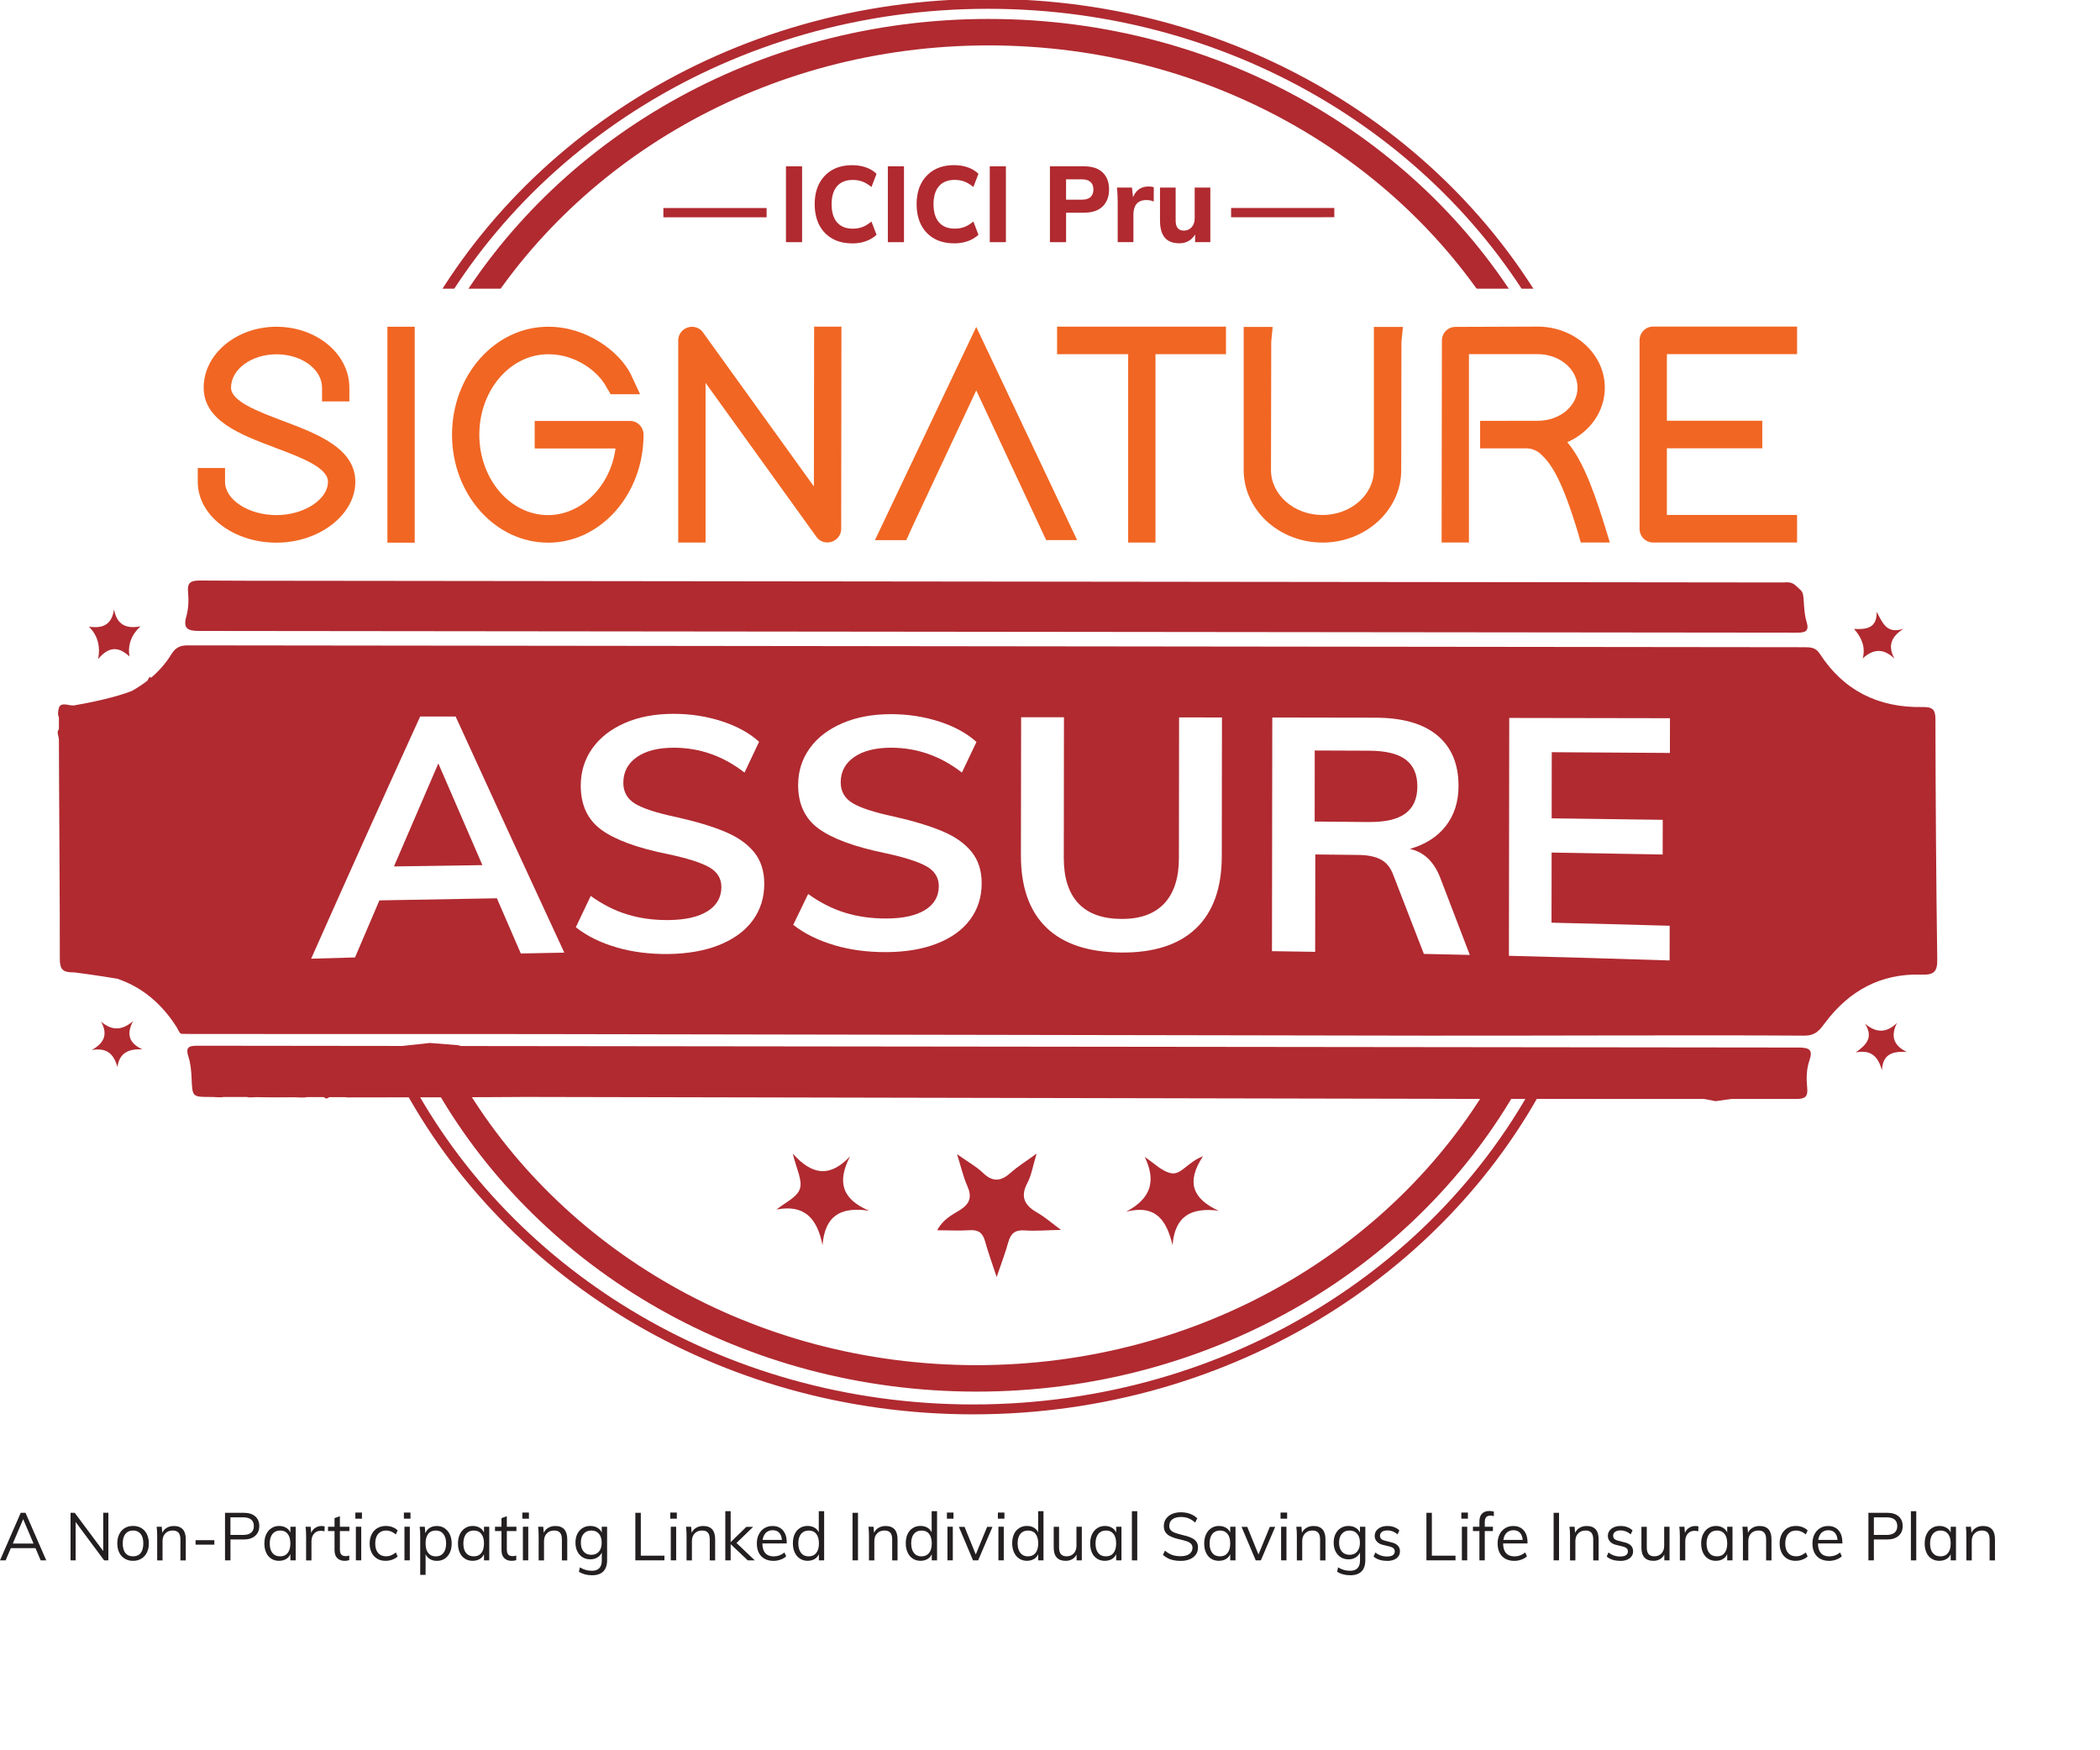 <svg width="60" height="50" viewBox="0 0 60 50" fill="none" xmlns="http://www.w3.org/2000/svg">
    <g clip-path="url(#clip0_5404_1996)">
    <path d="M0.161 44.574H0L0.592 43.216H0.729L1.321 44.574H1.162L0.634 43.331H0.691L0.161 44.574ZM0.252 44.225L0.306 44.095H1.014L1.069 44.225H0.252Z" fill="#231F20"></path>
    <path d="M2.016 44.574V43.216H2.135L2.995 44.37L2.949 44.381V43.215H3.096V44.574H2.975L2.118 43.421L2.161 43.408V44.574H2.015L2.016 44.574Z" fill="#231F20"></path>
    <path d="M3.802 44.588C3.711 44.588 3.632 44.568 3.564 44.526C3.497 44.486 3.444 44.429 3.407 44.353C3.37 44.279 3.351 44.191 3.351 44.089C3.351 43.987 3.37 43.901 3.407 43.826C3.444 43.751 3.497 43.693 3.564 43.652C3.632 43.612 3.711 43.591 3.802 43.591C3.892 43.591 3.972 43.611 4.039 43.652C4.106 43.693 4.159 43.751 4.196 43.826C4.233 43.901 4.252 43.989 4.252 44.089C4.252 44.19 4.234 44.279 4.196 44.353C4.159 44.428 4.106 44.485 4.039 44.526C3.972 44.567 3.892 44.588 3.802 44.588ZM3.802 44.46C3.895 44.46 3.968 44.429 4.018 44.366C4.069 44.303 4.095 44.211 4.095 44.09C4.095 43.97 4.069 43.881 4.017 43.817C3.965 43.753 3.894 43.722 3.802 43.722C3.709 43.722 3.637 43.753 3.585 43.817C3.533 43.881 3.507 43.971 3.507 44.09C3.507 44.209 3.532 44.303 3.584 44.366C3.635 44.429 3.708 44.46 3.802 44.46H3.802Z" fill="#231F20"></path>
    <path d="M4.491 44.574V43.883C4.491 43.839 4.49 43.794 4.488 43.749C4.486 43.704 4.481 43.66 4.476 43.615H4.622L4.638 43.814L4.619 43.829C4.646 43.752 4.69 43.693 4.751 43.653C4.813 43.613 4.884 43.593 4.965 43.593C5.194 43.593 5.308 43.72 5.308 43.973V44.576H5.155V43.98C5.155 43.891 5.137 43.826 5.102 43.785C5.066 43.743 5.011 43.722 4.935 43.722C4.847 43.722 4.776 43.75 4.723 43.805C4.67 43.86 4.644 43.933 4.644 44.026V44.576H4.491V44.574Z" fill="#231F20"></path>
    <path d="M5.588 44.126V43.998H6.124V44.126H5.588Z" fill="#231F20"></path>
    <path d="M6.429 44.574V43.216H6.967C7.106 43.216 7.214 43.25 7.292 43.317C7.369 43.384 7.408 43.477 7.408 43.596C7.408 43.714 7.368 43.806 7.291 43.874C7.212 43.943 7.105 43.978 6.967 43.978H6.585V44.575H6.429V44.574ZM6.584 43.848H6.952C7.052 43.848 7.127 43.826 7.178 43.781C7.228 43.738 7.253 43.675 7.253 43.596C7.253 43.516 7.228 43.453 7.178 43.41C7.127 43.368 7.052 43.346 6.952 43.346H6.584V43.848Z" fill="#231F20"></path>
    <path d="M7.975 44.588C7.891 44.588 7.816 44.568 7.753 44.528C7.69 44.488 7.64 44.431 7.606 44.356C7.571 44.282 7.554 44.194 7.554 44.093C7.554 43.992 7.571 43.905 7.606 43.83C7.642 43.755 7.691 43.697 7.755 43.655C7.818 43.613 7.892 43.592 7.975 43.592C8.059 43.592 8.136 43.614 8.196 43.656C8.257 43.7 8.298 43.761 8.319 43.841L8.297 43.857V43.614H8.448V44.574H8.297V44.326L8.319 44.337C8.297 44.417 8.257 44.48 8.196 44.523C8.136 44.565 8.062 44.587 7.975 44.587V44.588ZM8.005 44.46C8.099 44.46 8.17 44.428 8.22 44.364C8.271 44.3 8.296 44.208 8.296 44.09C8.296 43.972 8.27 43.881 8.219 43.817C8.168 43.753 8.096 43.722 8.004 43.722C7.912 43.722 7.838 43.755 7.785 43.82C7.733 43.886 7.707 43.977 7.707 44.094C7.707 44.212 7.733 44.302 7.785 44.365C7.837 44.429 7.91 44.46 8.004 44.46H8.005Z" fill="#231F20"></path>
    <path d="M8.746 44.574V43.884C8.746 43.839 8.745 43.794 8.742 43.749C8.741 43.704 8.737 43.66 8.73 43.615H8.876L8.897 43.852L8.876 43.846C8.894 43.762 8.932 43.699 8.991 43.657C9.049 43.614 9.115 43.593 9.189 43.593C9.205 43.593 9.221 43.594 9.235 43.596C9.25 43.598 9.263 43.601 9.276 43.605L9.272 43.746C9.243 43.736 9.21 43.731 9.172 43.731C9.106 43.731 9.053 43.745 9.014 43.775C8.974 43.804 8.945 43.841 8.927 43.886C8.908 43.931 8.899 43.979 8.899 44.028V44.576H8.746L8.746 44.574Z" fill="#231F20"></path>
    <path d="M9.372 43.737V43.615H9.983V43.737H9.372ZM9.979 44.437V44.568C9.957 44.575 9.937 44.58 9.916 44.583C9.895 44.586 9.872 44.588 9.847 44.588C9.759 44.588 9.688 44.562 9.636 44.511C9.584 44.46 9.558 44.384 9.558 44.282V43.368L9.711 43.313V44.262C9.711 44.313 9.718 44.352 9.732 44.38C9.747 44.408 9.767 44.428 9.792 44.438C9.816 44.449 9.845 44.454 9.877 44.454C9.896 44.454 9.913 44.453 9.928 44.45C9.943 44.448 9.96 44.443 9.979 44.437Z" fill="#231F20"></path>
    <path d="M10.153 43.209H10.341V43.384H10.153V43.209ZM10.168 44.574V43.614H10.321V44.574H10.168Z" fill="#231F20"></path>
    <path d="M11.018 44.588C10.924 44.588 10.844 44.568 10.776 44.527C10.708 44.486 10.655 44.429 10.618 44.355C10.581 44.282 10.562 44.194 10.562 44.093C10.562 43.992 10.581 43.907 10.619 43.831C10.656 43.755 10.71 43.697 10.78 43.655C10.85 43.613 10.931 43.592 11.026 43.592C11.09 43.592 11.152 43.603 11.213 43.625C11.273 43.648 11.322 43.678 11.361 43.718L11.31 43.833C11.263 43.795 11.217 43.768 11.172 43.749C11.128 43.731 11.081 43.722 11.033 43.722C10.937 43.722 10.861 43.754 10.805 43.819C10.749 43.883 10.721 43.976 10.721 44.093C10.721 44.212 10.749 44.301 10.805 44.364C10.86 44.428 10.936 44.459 11.034 44.459C11.08 44.459 11.127 44.451 11.172 44.432C11.217 44.413 11.263 44.386 11.31 44.349L11.361 44.464C11.321 44.502 11.27 44.532 11.209 44.554C11.148 44.577 11.084 44.587 11.019 44.587L11.018 44.588Z" fill="#231F20"></path>
    <path d="M11.54 43.209H11.728V43.384H11.54V43.209ZM11.556 44.574V43.614H11.709V44.574H11.556Z" fill="#231F20"></path>
    <path d="M12.006 44.986V43.884C12.006 43.839 12.005 43.794 12.003 43.749C12.001 43.704 11.996 43.66 11.991 43.615H12.137L12.153 43.814L12.138 43.842C12.16 43.762 12.201 43.7 12.261 43.657C12.322 43.615 12.395 43.593 12.48 43.593C12.566 43.593 12.638 43.614 12.701 43.656C12.764 43.698 12.815 43.756 12.851 43.831C12.887 43.906 12.905 43.994 12.905 44.094C12.905 44.195 12.887 44.283 12.851 44.357C12.815 44.431 12.765 44.489 12.703 44.529C12.639 44.57 12.565 44.589 12.481 44.589C12.397 44.589 12.323 44.567 12.262 44.524C12.201 44.481 12.16 44.419 12.139 44.339L12.16 44.321V44.988H12.007L12.006 44.986ZM12.452 44.461C12.545 44.461 12.617 44.429 12.668 44.365C12.719 44.301 12.746 44.211 12.746 44.094C12.746 43.978 12.72 43.886 12.668 43.821C12.616 43.755 12.545 43.722 12.452 43.722C12.36 43.722 12.285 43.754 12.235 43.817C12.185 43.881 12.16 43.972 12.16 44.09C12.16 44.209 12.185 44.3 12.235 44.364C12.286 44.428 12.358 44.461 12.452 44.461Z" fill="#231F20"></path>
    <path d="M13.507 44.588C13.422 44.588 13.348 44.568 13.284 44.528C13.221 44.488 13.171 44.431 13.137 44.356C13.103 44.282 13.085 44.194 13.085 44.093C13.085 43.992 13.103 43.905 13.138 43.83C13.173 43.755 13.223 43.697 13.286 43.655C13.35 43.613 13.423 43.592 13.507 43.592C13.59 43.592 13.668 43.614 13.728 43.656C13.789 43.7 13.83 43.761 13.85 43.841L13.828 43.857V43.614H13.979V44.574H13.828V44.326L13.85 44.337C13.829 44.417 13.788 44.48 13.728 44.523C13.667 44.565 13.593 44.587 13.507 44.587V44.588ZM13.537 44.46C13.631 44.46 13.702 44.428 13.753 44.364C13.803 44.3 13.828 44.208 13.828 44.09C13.828 43.972 13.802 43.881 13.751 43.817C13.7 43.753 13.628 43.722 13.536 43.722C13.444 43.722 13.37 43.755 13.317 43.82C13.265 43.886 13.239 43.977 13.239 44.094C13.239 44.212 13.265 44.302 13.317 44.365C13.37 44.429 13.442 44.46 13.536 44.46H13.537Z" fill="#231F20"></path>
    <path d="M14.143 43.737V43.615H14.755V43.737H14.143ZM14.75 44.437V44.568C14.728 44.575 14.707 44.58 14.687 44.583C14.666 44.586 14.642 44.588 14.618 44.588C14.529 44.588 14.459 44.562 14.407 44.511C14.355 44.46 14.328 44.384 14.328 44.282V43.368L14.481 43.313V44.262C14.481 44.313 14.489 44.352 14.503 44.38C14.517 44.408 14.537 44.428 14.562 44.438C14.588 44.449 14.616 44.454 14.647 44.454C14.666 44.454 14.683 44.453 14.698 44.45C14.714 44.448 14.731 44.443 14.75 44.437Z" fill="#231F20"></path>
    <path d="M14.924 43.209H15.112V43.384H14.924V43.209ZM14.94 44.574V43.614H15.093V44.574H14.94Z" fill="#231F20"></path>
    <path d="M15.39 44.574V43.883C15.39 43.839 15.389 43.794 15.387 43.749C15.385 43.704 15.381 43.66 15.375 43.615H15.521L15.538 43.814L15.518 43.829C15.545 43.752 15.589 43.693 15.651 43.653C15.712 43.613 15.784 43.593 15.865 43.593C16.093 43.593 16.207 43.72 16.207 43.973V44.576H16.054V43.98C16.054 43.891 16.036 43.826 16.001 43.785C15.966 43.743 15.91 43.722 15.834 43.722C15.746 43.722 15.676 43.75 15.623 43.805C15.57 43.86 15.543 43.933 15.543 44.026V44.576H15.39V44.574Z" fill="#231F20"></path>
    <path d="M16.915 45C16.772 45 16.647 44.967 16.541 44.901L16.567 44.775C16.627 44.809 16.683 44.834 16.736 44.849C16.789 44.864 16.849 44.872 16.915 44.872C17.006 44.872 17.076 44.847 17.123 44.798C17.17 44.749 17.194 44.676 17.194 44.58V44.321L17.215 44.295C17.2 44.346 17.177 44.391 17.144 44.428C17.112 44.465 17.073 44.494 17.025 44.514C16.979 44.535 16.926 44.545 16.866 44.545C16.782 44.545 16.708 44.525 16.644 44.485C16.581 44.445 16.531 44.39 16.495 44.318C16.459 44.247 16.442 44.164 16.442 44.069C16.442 43.973 16.459 43.89 16.495 43.819C16.531 43.748 16.581 43.692 16.644 43.652C16.708 43.611 16.782 43.592 16.866 43.592C16.951 43.592 17.029 43.614 17.091 43.657C17.152 43.701 17.194 43.762 17.215 43.841L17.193 43.82V43.614H17.346V44.566C17.346 44.71 17.31 44.818 17.237 44.891C17.164 44.964 17.057 45 16.916 45H16.915ZM16.896 44.416C16.988 44.416 17.06 44.385 17.113 44.324C17.165 44.262 17.191 44.178 17.191 44.069C17.191 43.961 17.165 43.876 17.113 43.815C17.06 43.753 16.988 43.722 16.896 43.722C16.804 43.722 16.729 43.753 16.676 43.815C16.622 43.876 16.596 43.961 16.596 44.069C16.596 44.178 16.622 44.264 16.676 44.325C16.729 44.386 16.803 44.416 16.896 44.416Z" fill="#231F20"></path>
    <path d="M18.153 44.574V43.216H18.309V44.441H18.984V44.574H18.153Z" fill="#231F20"></path>
    <path d="M19.15 43.209H19.338V43.384H19.15V43.209ZM19.165 44.574V43.614H19.319V44.574H19.165Z" fill="#231F20"></path>
    <path d="M19.616 44.574V43.883C19.616 43.839 19.615 43.794 19.613 43.749C19.61 43.705 19.607 43.66 19.601 43.615H19.747L19.763 43.814L19.744 43.829C19.77 43.752 19.815 43.693 19.876 43.653C19.938 43.613 20.009 43.593 20.09 43.593C20.319 43.593 20.433 43.72 20.433 43.973V44.576H20.279V43.98C20.279 43.891 20.262 43.826 20.227 43.785C20.191 43.743 20.136 43.722 20.06 43.722C19.972 43.722 19.901 43.75 19.848 43.805C19.795 43.86 19.769 43.933 19.769 44.026V44.576H19.616V44.574Z" fill="#231F20"></path>
    <path d="M20.723 44.575V43.17H20.876V44.575H20.723ZM21.365 44.575L20.846 44.084L21.325 43.617H21.519L20.99 44.129L20.995 44.032L21.565 44.575H21.365V44.575Z" fill="#231F20"></path>
    <path d="M22.46 44.46C22.419 44.5 22.366 44.531 22.3 44.554C22.235 44.577 22.169 44.589 22.101 44.589C22.002 44.589 21.917 44.568 21.846 44.53C21.774 44.49 21.72 44.434 21.681 44.359C21.643 44.285 21.624 44.196 21.624 44.093C21.624 43.991 21.643 43.907 21.681 43.832C21.718 43.757 21.771 43.698 21.838 43.656C21.906 43.614 21.983 43.593 22.073 43.593C22.162 43.593 22.23 43.612 22.291 43.65C22.351 43.687 22.397 43.741 22.43 43.811C22.463 43.88 22.478 43.965 22.478 44.063V44.091H21.759V43.99H22.392L22.343 44.06C22.345 43.949 22.323 43.862 22.278 43.803C22.232 43.743 22.165 43.713 22.076 43.713C21.988 43.713 21.912 43.746 21.86 43.811C21.808 43.877 21.782 43.967 21.782 44.084C21.782 44.208 21.809 44.303 21.864 44.366C21.919 44.429 22 44.461 22.105 44.461C22.161 44.461 22.214 44.452 22.266 44.434C22.317 44.415 22.366 44.387 22.412 44.349L22.464 44.461L22.46 44.46Z" fill="#231F20"></path>
    <path d="M23.548 44.574H23.397V44.316L23.419 44.337C23.398 44.417 23.357 44.48 23.297 44.523C23.236 44.565 23.162 44.587 23.075 44.587C22.989 44.587 22.918 44.566 22.855 44.525C22.791 44.484 22.742 44.425 22.707 44.35C22.671 44.274 22.654 44.186 22.654 44.086C22.654 43.985 22.671 43.898 22.706 43.824C22.74 43.75 22.79 43.693 22.853 43.652C22.917 43.612 22.991 43.591 23.075 43.591C23.16 43.591 23.236 43.613 23.297 43.656C23.357 43.7 23.398 43.761 23.419 43.841L23.394 43.859V43.169H23.547V44.573L23.548 44.574ZM23.106 44.46C23.198 44.46 23.269 44.428 23.321 44.364C23.372 44.3 23.398 44.208 23.398 44.09C23.398 43.972 23.372 43.883 23.322 43.819C23.272 43.754 23.2 43.723 23.107 43.723C23.014 43.723 22.941 43.754 22.888 43.818C22.836 43.882 22.809 43.971 22.809 44.087C22.809 44.203 22.836 44.297 22.888 44.363C22.94 44.428 23.013 44.461 23.107 44.461L23.106 44.46Z" fill="#231F20"></path>
    <path d="M24.358 44.574V43.216H24.514V44.574H24.358Z" fill="#231F20"></path>
    <path d="M24.828 44.574V43.883C24.828 43.839 24.827 43.794 24.824 43.749C24.823 43.704 24.819 43.66 24.812 43.615H24.958L24.975 43.814L24.956 43.829C24.982 43.752 25.026 43.693 25.088 43.653C25.15 43.613 25.221 43.593 25.302 43.593C25.53 43.593 25.644 43.72 25.644 43.973V44.576H25.491V43.98C25.491 43.891 25.474 43.826 25.438 43.785C25.403 43.743 25.348 43.722 25.271 43.722C25.183 43.722 25.113 43.75 25.06 43.805C25.007 43.86 24.981 43.933 24.981 44.026V44.576H24.828V44.574Z" fill="#231F20"></path>
    <path d="M26.773 44.574H26.622V44.316L26.644 44.337C26.623 44.417 26.582 44.48 26.522 44.523C26.461 44.565 26.387 44.587 26.3 44.587C26.214 44.587 26.143 44.566 26.08 44.525C26.016 44.484 25.967 44.425 25.932 44.35C25.896 44.274 25.879 44.186 25.879 44.086C25.879 43.985 25.896 43.898 25.931 43.824C25.965 43.75 26.015 43.693 26.078 43.652C26.142 43.612 26.216 43.591 26.3 43.591C26.385 43.591 26.462 43.613 26.522 43.656C26.583 43.7 26.623 43.761 26.644 43.841L26.619 43.859V43.169H26.773V44.573L26.773 44.574ZM26.33 44.46C26.422 44.46 26.494 44.428 26.545 44.364C26.596 44.3 26.622 44.208 26.622 44.09C26.622 43.972 26.596 43.883 26.547 43.819C26.496 43.754 26.424 43.723 26.331 43.723C26.238 43.723 26.165 43.754 26.112 43.818C26.06 43.882 26.034 43.971 26.034 44.087C26.034 44.203 26.06 44.297 26.112 44.363C26.164 44.428 26.237 44.461 26.331 44.461L26.33 44.46Z" fill="#231F20"></path>
    <path d="M27.055 43.209H27.242V43.384H27.055V43.209ZM27.07 44.574V43.614H27.223V44.574H27.07Z" fill="#231F20"></path>
    <path d="M27.801 44.575L27.396 43.617H27.558L27.902 44.462H27.856L28.204 43.617H28.357L27.947 44.575H27.801Z" fill="#231F20"></path>
    <path d="M28.511 43.209H28.698V43.384H28.511V43.209ZM28.526 44.574V43.614H28.679V44.574H28.526Z" fill="#231F20"></path>
    <path d="M29.815 44.574H29.663V44.316L29.686 44.337C29.664 44.417 29.623 44.48 29.563 44.523C29.502 44.565 29.428 44.587 29.342 44.587C29.255 44.587 29.185 44.566 29.121 44.525C29.057 44.484 29.008 44.425 28.973 44.35C28.938 44.274 28.92 44.186 28.92 44.086C28.92 43.985 28.938 43.898 28.972 43.824C29.007 43.75 29.056 43.693 29.12 43.652C29.183 43.612 29.258 43.591 29.342 43.591C29.426 43.591 29.503 43.613 29.563 43.656C29.624 43.7 29.665 43.761 29.686 43.841L29.661 43.859V43.169H29.814V44.573L29.815 44.574ZM29.371 44.46C29.464 44.46 29.535 44.428 29.586 44.364C29.637 44.3 29.663 44.208 29.663 44.09C29.663 43.972 29.637 43.883 29.588 43.819C29.537 43.754 29.465 43.723 29.372 43.723C29.279 43.723 29.206 43.754 29.153 43.818C29.101 43.882 29.075 43.971 29.075 44.087C29.075 44.203 29.101 44.297 29.153 44.363C29.206 44.428 29.279 44.461 29.372 44.461L29.371 44.46Z" fill="#231F20"></path>
    <path d="M30.449 44.588C30.335 44.588 30.25 44.557 30.192 44.493C30.134 44.429 30.106 44.335 30.106 44.211V43.616H30.259V44.207C30.259 44.293 30.277 44.357 30.312 44.398C30.348 44.438 30.401 44.459 30.473 44.459C30.558 44.459 30.626 44.432 30.678 44.377C30.729 44.322 30.756 44.249 30.756 44.157V43.615H30.909V44.575H30.76V44.367L30.782 44.356C30.757 44.432 30.714 44.49 30.655 44.529C30.595 44.569 30.526 44.588 30.449 44.588H30.449Z" fill="#231F20"></path>
    <path d="M31.569 44.588C31.485 44.588 31.41 44.568 31.347 44.528C31.284 44.488 31.234 44.431 31.2 44.356C31.165 44.282 31.148 44.194 31.148 44.093C31.148 43.992 31.165 43.905 31.201 43.83C31.236 43.755 31.285 43.697 31.349 43.655C31.412 43.613 31.486 43.592 31.569 43.592C31.652 43.592 31.73 43.614 31.79 43.656C31.851 43.7 31.892 43.761 31.913 43.841L31.891 43.857V43.614H32.042V44.574H31.891V44.326L31.913 44.337C31.891 44.417 31.851 44.48 31.79 44.523C31.73 44.565 31.656 44.587 31.569 44.587V44.588ZM31.599 44.46C31.693 44.46 31.764 44.428 31.814 44.364C31.865 44.3 31.89 44.208 31.89 44.09C31.89 43.972 31.864 43.881 31.813 43.817C31.762 43.753 31.69 43.722 31.598 43.722C31.506 43.722 31.432 43.755 31.379 43.82C31.327 43.886 31.301 43.977 31.301 44.094C31.301 44.212 31.327 44.302 31.379 44.365C31.431 44.429 31.504 44.46 31.598 44.46H31.599Z" fill="#231F20"></path>
    <path d="M32.34 44.575V43.17H32.493V44.575H32.34Z" fill="#231F20"></path>
    <path d="M33.73 44.589C33.66 44.589 33.595 44.584 33.535 44.571C33.474 44.559 33.418 44.541 33.367 44.514C33.315 44.488 33.268 44.456 33.227 44.418L33.285 44.297C33.353 44.355 33.421 44.395 33.49 44.419C33.559 44.444 33.639 44.456 33.731 44.456C33.839 44.456 33.922 44.435 33.982 44.392C34.041 44.349 34.071 44.289 34.071 44.212C34.071 44.165 34.055 44.127 34.026 44.098C33.997 44.07 33.957 44.046 33.906 44.029C33.854 44.012 33.797 43.996 33.732 43.981C33.668 43.967 33.606 43.951 33.549 43.932C33.491 43.914 33.439 43.89 33.395 43.863C33.35 43.835 33.315 43.799 33.29 43.756C33.265 43.713 33.252 43.659 33.252 43.594C33.252 43.516 33.272 43.448 33.313 43.389C33.354 43.33 33.41 43.284 33.484 43.251C33.557 43.217 33.643 43.201 33.743 43.201C33.804 43.201 33.864 43.208 33.921 43.221C33.978 43.234 34.031 43.254 34.079 43.279C34.127 43.305 34.17 43.336 34.208 43.373L34.148 43.494C34.086 43.439 34.022 43.399 33.957 43.373C33.891 43.348 33.82 43.335 33.743 43.335C33.638 43.335 33.556 43.358 33.497 43.402C33.437 43.447 33.408 43.509 33.408 43.589C33.408 43.638 33.42 43.679 33.448 43.709C33.474 43.74 33.511 43.764 33.559 43.783C33.607 43.801 33.662 43.818 33.724 43.834C33.789 43.849 33.853 43.865 33.913 43.883C33.974 43.901 34.027 43.923 34.075 43.949C34.122 43.974 34.16 44.008 34.187 44.05C34.215 44.091 34.228 44.143 34.228 44.207C34.228 44.285 34.208 44.352 34.168 44.409C34.127 44.466 34.07 44.511 33.995 44.542C33.921 44.574 33.833 44.59 33.73 44.59V44.589Z" fill="#231F20"></path>
    <path d="M34.827 44.588C34.743 44.588 34.669 44.568 34.605 44.528C34.542 44.488 34.492 44.431 34.458 44.356C34.423 44.282 34.406 44.194 34.406 44.093C34.406 43.992 34.423 43.905 34.459 43.83C34.494 43.755 34.544 43.697 34.607 43.655C34.67 43.613 34.744 43.592 34.827 43.592C34.911 43.592 34.989 43.614 35.049 43.656C35.109 43.7 35.15 43.761 35.171 43.841L35.149 43.857V43.614H35.3V44.574H35.149V44.326L35.171 44.337C35.15 44.417 35.109 44.48 35.049 44.523C34.988 44.565 34.914 44.587 34.827 44.587V44.588ZM34.858 44.46C34.952 44.46 35.023 44.428 35.073 44.364C35.124 44.3 35.149 44.208 35.149 44.09C35.149 43.972 35.123 43.881 35.072 43.817C35.02 43.753 34.949 43.722 34.857 43.722C34.765 43.722 34.691 43.755 34.638 43.82C34.586 43.886 34.56 43.977 34.56 44.094C34.56 44.212 34.586 44.302 34.638 44.365C34.69 44.429 34.763 44.46 34.857 44.46H34.858Z" fill="#231F20"></path>
    <path d="M35.878 44.575L35.473 43.617H35.635L35.979 44.462H35.934L36.281 43.617H36.434L36.024 44.575H35.878Z" fill="#231F20"></path>
    <path d="M36.587 43.209H36.775V43.384H36.587V43.209ZM36.603 44.574V43.614H36.756V44.574H36.603Z" fill="#231F20"></path>
    <path d="M37.053 44.574V43.883C37.053 43.839 37.052 43.794 37.05 43.749C37.048 43.704 37.044 43.66 37.038 43.615H37.184L37.201 43.814L37.181 43.829C37.208 43.752 37.252 43.693 37.314 43.653C37.375 43.613 37.447 43.593 37.528 43.593C37.756 43.593 37.87 43.72 37.87 43.973V44.576H37.717V43.98C37.717 43.891 37.699 43.826 37.664 43.785C37.629 43.743 37.573 43.722 37.497 43.722C37.409 43.722 37.339 43.75 37.286 43.805C37.233 43.86 37.206 43.933 37.206 44.026V44.576H37.053V44.574Z" fill="#231F20"></path>
    <path d="M38.578 45C38.435 45 38.31 44.967 38.204 44.901L38.23 44.775C38.29 44.809 38.346 44.834 38.399 44.849C38.452 44.864 38.512 44.872 38.578 44.872C38.669 44.872 38.739 44.847 38.786 44.798C38.833 44.749 38.857 44.676 38.857 44.58V44.321L38.878 44.295C38.863 44.346 38.84 44.391 38.807 44.428C38.775 44.465 38.735 44.494 38.688 44.514C38.642 44.535 38.589 44.545 38.529 44.545C38.445 44.545 38.371 44.525 38.307 44.485C38.244 44.445 38.194 44.39 38.158 44.318C38.122 44.247 38.105 44.164 38.105 44.069C38.105 43.973 38.122 43.89 38.158 43.819C38.194 43.748 38.244 43.692 38.307 43.652C38.371 43.611 38.445 43.592 38.529 43.592C38.614 43.592 38.692 43.614 38.754 43.657C38.815 43.701 38.856 43.762 38.878 43.841L38.856 43.82V43.614H39.009V44.566C39.009 44.71 38.973 44.818 38.9 44.891C38.827 44.964 38.72 45 38.579 45H38.578ZM38.56 44.416C38.652 44.416 38.724 44.385 38.776 44.324C38.828 44.262 38.855 44.178 38.855 44.069C38.855 43.961 38.828 43.876 38.776 43.815C38.724 43.753 38.651 43.722 38.56 43.722C38.468 43.722 38.393 43.753 38.34 43.815C38.286 43.876 38.259 43.961 38.259 44.069C38.259 44.178 38.286 44.264 38.34 44.325C38.393 44.386 38.467 44.416 38.56 44.416Z" fill="#231F20"></path>
    <path d="M39.625 44.588C39.465 44.588 39.338 44.547 39.245 44.465L39.296 44.35C39.346 44.389 39.398 44.419 39.452 44.436C39.506 44.455 39.565 44.464 39.631 44.464C39.703 44.464 39.758 44.452 39.794 44.427C39.831 44.401 39.85 44.366 39.85 44.319C39.85 44.281 39.838 44.25 39.813 44.229C39.788 44.206 39.746 44.188 39.688 44.175L39.527 44.136C39.447 44.119 39.386 44.087 39.342 44.041C39.299 43.995 39.277 43.941 39.277 43.877C39.277 43.821 39.293 43.772 39.323 43.729C39.353 43.687 39.396 43.653 39.45 43.629C39.504 43.605 39.568 43.593 39.643 43.593C39.709 43.593 39.773 43.603 39.832 43.625C39.891 43.647 39.941 43.678 39.982 43.719L39.931 43.831C39.885 43.793 39.839 43.765 39.791 43.746C39.744 43.728 39.694 43.719 39.643 43.719C39.575 43.719 39.522 43.732 39.485 43.759C39.448 43.786 39.429 43.822 39.429 43.868C39.429 43.908 39.44 43.939 39.464 43.962C39.487 43.985 39.525 44.002 39.576 44.015L39.737 44.056C39.827 44.075 39.893 44.107 39.935 44.15C39.978 44.194 39.999 44.25 39.999 44.318C39.999 44.4 39.965 44.466 39.899 44.516C39.832 44.566 39.741 44.591 39.626 44.591L39.625 44.588Z" fill="#231F20"></path>
    <path d="M40.755 44.574V43.216H40.91V44.441H41.586V44.574H40.755Z" fill="#231F20"></path>
    <path d="M41.753 43.209H41.94V43.384H41.753V43.209ZM41.768 44.574V43.614H41.921V44.574H41.768Z" fill="#231F20"></path>
    <path d="M42.084 43.737V43.615H42.655V43.737H42.084ZM42.681 43.311C42.646 43.301 42.613 43.296 42.583 43.296C42.552 43.296 42.525 43.302 42.5 43.312C42.475 43.323 42.456 43.342 42.443 43.37C42.429 43.399 42.422 43.438 42.422 43.487V44.574H42.269V43.468C42.269 43.366 42.294 43.289 42.344 43.239C42.395 43.189 42.464 43.164 42.552 43.164C42.574 43.164 42.595 43.165 42.617 43.168C42.638 43.17 42.659 43.175 42.681 43.181V43.312L42.681 43.311Z" fill="#231F20"></path>
    <path d="M43.626 44.46C43.584 44.5 43.531 44.531 43.465 44.554C43.401 44.577 43.334 44.589 43.266 44.589C43.167 44.589 43.082 44.568 43.011 44.53C42.94 44.49 42.885 44.434 42.847 44.359C42.808 44.285 42.789 44.196 42.789 44.093C42.789 43.991 42.808 43.907 42.846 43.832C42.883 43.757 42.936 43.698 43.004 43.656C43.071 43.614 43.149 43.593 43.238 43.593C43.327 43.593 43.395 43.612 43.456 43.65C43.517 43.687 43.562 43.741 43.595 43.811C43.628 43.88 43.643 43.965 43.643 44.063V44.091H42.924V43.99H43.557L43.508 44.06C43.51 43.949 43.489 43.862 43.442 43.803C43.397 43.743 43.329 43.713 43.241 43.713C43.153 43.713 43.077 43.746 43.025 43.811C42.972 43.877 42.946 43.967 42.946 44.084C42.946 44.208 42.973 44.303 43.029 44.366C43.084 44.429 43.164 44.461 43.27 44.461C43.325 44.461 43.379 44.452 43.43 44.434C43.481 44.415 43.53 44.387 43.577 44.349L43.628 44.461L43.626 44.46Z" fill="#231F20"></path>
    <path d="M44.389 44.574V43.216H44.544V44.574H44.389Z" fill="#231F20"></path>
    <path d="M44.858 44.574V43.883C44.858 43.839 44.857 43.794 44.855 43.749C44.853 43.704 44.848 43.66 44.843 43.615H44.988L45.005 43.814L44.986 43.829C45.013 43.752 45.056 43.693 45.118 43.653C45.18 43.613 45.251 43.593 45.332 43.593C45.561 43.593 45.675 43.72 45.675 43.973V44.576H45.521V43.98C45.521 43.891 45.504 43.826 45.468 43.785C45.433 43.743 45.378 43.722 45.302 43.722C45.214 43.722 45.143 43.75 45.09 43.805C45.037 43.86 45.011 43.933 45.011 44.026V44.576H44.858V44.574Z" fill="#231F20"></path>
    <path d="M46.287 44.588C46.127 44.588 46 44.547 45.906 44.465L45.957 44.35C46.008 44.389 46.06 44.419 46.114 44.436C46.167 44.455 46.227 44.464 46.292 44.464C46.365 44.464 46.419 44.452 46.456 44.427C46.493 44.401 46.512 44.366 46.512 44.319C46.512 44.281 46.499 44.25 46.474 44.229C46.45 44.206 46.408 44.188 46.349 44.175L46.188 44.136C46.109 44.119 46.047 44.087 46.004 44.041C45.961 43.995 45.939 43.941 45.939 43.877C45.939 43.821 45.954 43.772 45.985 43.729C46.015 43.687 46.057 43.653 46.111 43.629C46.166 43.605 46.23 43.593 46.304 43.593C46.371 43.593 46.434 43.603 46.494 43.625C46.553 43.647 46.603 43.678 46.644 43.719L46.592 43.831C46.547 43.793 46.501 43.765 46.453 43.746C46.406 43.728 46.356 43.719 46.304 43.719C46.236 43.719 46.184 43.732 46.147 43.759C46.11 43.786 46.09 43.822 46.09 43.868C46.09 43.908 46.102 43.939 46.126 43.962C46.149 43.985 46.187 44.002 46.238 44.015L46.399 44.056C46.489 44.075 46.555 44.107 46.597 44.15C46.639 44.194 46.66 44.25 46.66 44.318C46.66 44.4 46.627 44.466 46.56 44.516C46.494 44.566 46.402 44.591 46.288 44.591L46.287 44.588Z" fill="#231F20"></path>
    <path d="M47.241 44.588C47.127 44.588 47.042 44.557 46.984 44.493C46.926 44.429 46.898 44.335 46.898 44.211V43.616H47.051V44.207C47.051 44.293 47.069 44.357 47.104 44.398C47.14 44.438 47.193 44.459 47.265 44.459C47.35 44.459 47.418 44.432 47.47 44.377C47.521 44.322 47.548 44.249 47.548 44.157V43.615H47.701V44.575H47.552V44.367L47.574 44.356C47.549 44.432 47.506 44.49 47.447 44.529C47.386 44.569 47.318 44.588 47.241 44.588H47.241Z" fill="#231F20"></path>
    <path d="M47.996 44.574V43.884C47.996 43.839 47.995 43.794 47.992 43.749C47.99 43.705 47.987 43.66 47.98 43.615H48.126L48.147 43.852L48.126 43.846C48.144 43.762 48.182 43.699 48.241 43.657C48.299 43.614 48.365 43.593 48.439 43.593C48.455 43.593 48.471 43.594 48.485 43.596C48.5 43.598 48.513 43.601 48.526 43.605L48.522 43.746C48.493 43.736 48.46 43.731 48.422 43.731C48.356 43.731 48.303 43.745 48.264 43.775C48.224 43.804 48.195 43.841 48.177 43.886C48.158 43.931 48.15 43.979 48.15 44.028V44.576H47.996L47.996 44.574Z" fill="#231F20"></path>
    <path d="M49.027 44.588C48.943 44.588 48.868 44.568 48.805 44.528C48.742 44.488 48.692 44.431 48.658 44.356C48.623 44.282 48.605 44.194 48.605 44.093C48.605 43.992 48.623 43.905 48.658 43.83C48.694 43.755 48.743 43.697 48.807 43.655C48.87 43.613 48.944 43.592 49.027 43.592C49.11 43.592 49.188 43.614 49.248 43.656C49.309 43.7 49.35 43.761 49.371 43.841L49.349 43.857V43.614H49.5V44.574H49.349V44.326L49.371 44.337C49.349 44.417 49.308 44.48 49.248 44.523C49.187 44.565 49.114 44.587 49.027 44.587V44.588ZM49.057 44.46C49.151 44.46 49.223 44.428 49.273 44.364C49.324 44.3 49.349 44.208 49.349 44.09C49.349 43.972 49.323 43.881 49.272 43.817C49.22 43.753 49.149 43.722 49.057 43.722C48.965 43.722 48.891 43.755 48.838 43.82C48.786 43.886 48.759 43.977 48.759 44.094C48.759 44.212 48.786 44.302 48.838 44.365C48.89 44.429 48.963 44.46 49.057 44.46H49.057Z" fill="#231F20"></path>
    <path d="M49.798 44.574V43.883C49.798 43.839 49.797 43.794 49.794 43.749C49.793 43.704 49.789 43.66 49.782 43.615H49.928L49.945 43.814L49.926 43.829C49.952 43.752 49.996 43.693 50.058 43.653C50.12 43.613 50.191 43.593 50.272 43.593C50.501 43.593 50.614 43.72 50.614 43.973V44.576H50.461V43.98C50.461 43.891 50.444 43.826 50.408 43.785C50.373 43.743 50.318 43.722 50.242 43.722C50.154 43.722 50.083 43.75 50.03 43.805C49.977 43.86 49.951 43.933 49.951 44.026V44.576H49.798V44.574Z" fill="#231F20"></path>
    <path d="M51.303 44.588C51.21 44.588 51.13 44.568 51.061 44.527C50.993 44.486 50.94 44.429 50.904 44.355C50.867 44.282 50.847 44.194 50.847 44.093C50.847 43.992 50.867 43.907 50.904 43.831C50.942 43.755 50.996 43.697 51.065 43.655C51.135 43.613 51.217 43.592 51.312 43.592C51.376 43.592 51.438 43.603 51.498 43.625C51.558 43.648 51.608 43.678 51.647 43.718L51.595 43.833C51.549 43.795 51.503 43.768 51.458 43.749C51.413 43.731 51.367 43.722 51.319 43.722C51.222 43.722 51.146 43.754 51.091 43.819C51.035 43.883 51.007 43.976 51.007 44.093C51.007 44.212 51.035 44.301 51.09 44.364C51.146 44.428 51.222 44.459 51.319 44.459C51.366 44.459 51.413 44.451 51.457 44.432C51.503 44.413 51.549 44.386 51.595 44.349L51.647 44.464C51.606 44.502 51.555 44.532 51.494 44.554C51.433 44.577 51.37 44.587 51.304 44.587L51.303 44.588Z" fill="#231F20"></path>
    <path d="M52.621 44.46C52.58 44.5 52.527 44.531 52.461 44.554C52.396 44.577 52.33 44.589 52.261 44.589C52.163 44.589 52.078 44.568 52.006 44.53C51.935 44.49 51.881 44.434 51.842 44.359C51.804 44.285 51.784 44.196 51.784 44.093C51.784 43.991 51.804 43.907 51.841 43.832C51.879 43.757 51.932 43.698 51.999 43.656C52.067 43.614 52.144 43.593 52.233 43.593C52.322 43.593 52.39 43.612 52.451 43.65C52.512 43.687 52.558 43.741 52.591 43.811C52.624 43.88 52.639 43.965 52.639 44.063V44.091H51.92V43.99H52.552L52.503 44.06C52.506 43.949 52.484 43.862 52.438 43.803C52.393 43.743 52.325 43.713 52.237 43.713C52.149 43.713 52.073 43.746 52.021 43.811C51.969 43.877 51.942 43.967 51.942 44.084C51.942 44.208 51.97 44.303 52.025 44.366C52.08 44.429 52.16 44.461 52.266 44.461C52.321 44.461 52.375 44.452 52.426 44.434C52.478 44.415 52.527 44.387 52.573 44.349L52.624 44.461L52.621 44.46Z" fill="#231F20"></path>
    <path d="M53.383 44.574V43.216H53.921C54.06 43.216 54.168 43.25 54.246 43.317C54.324 43.384 54.362 43.477 54.362 43.596C54.362 43.714 54.323 43.806 54.245 43.874C54.166 43.943 54.059 43.978 53.921 43.978H53.539V44.575H53.383V44.574ZM53.539 43.848H53.907C54.007 43.848 54.082 43.826 54.133 43.781C54.183 43.738 54.208 43.675 54.208 43.596C54.208 43.516 54.183 43.453 54.133 43.41C54.082 43.368 54.007 43.346 53.907 43.346H53.539V43.848Z" fill="#231F20"></path>
    <path d="M54.597 44.575V43.17H54.75V44.575H54.597Z" fill="#231F20"></path>
    <path d="M55.412 44.588C55.328 44.588 55.254 44.568 55.19 44.528C55.127 44.488 55.077 44.431 55.043 44.356C55.008 44.282 54.991 44.194 54.991 44.093C54.991 43.992 55.008 43.905 55.044 43.83C55.079 43.755 55.129 43.697 55.192 43.655C55.255 43.613 55.329 43.592 55.412 43.592C55.496 43.592 55.573 43.614 55.634 43.656C55.694 43.7 55.735 43.761 55.756 43.841L55.734 43.857V43.614H55.885V44.574H55.734V44.326L55.756 44.337C55.734 44.417 55.694 44.48 55.634 44.523C55.573 44.565 55.499 44.587 55.412 44.587V44.588ZM55.443 44.46C55.537 44.46 55.608 44.428 55.658 44.364C55.709 44.3 55.734 44.208 55.734 44.09C55.734 43.972 55.708 43.881 55.657 43.817C55.605 43.753 55.534 43.722 55.442 43.722C55.35 43.722 55.276 43.755 55.223 43.82C55.171 43.886 55.145 43.977 55.145 44.094C55.145 44.212 55.171 44.302 55.223 44.365C55.275 44.429 55.348 44.46 55.442 44.46H55.443Z" fill="#231F20"></path>
    <path d="M56.182 44.574V43.883C56.182 43.839 56.182 43.794 56.179 43.749C56.178 43.704 56.173 43.66 56.167 43.615H56.313L56.33 43.814L56.311 43.829C56.337 43.752 56.381 43.693 56.443 43.653C56.505 43.613 56.576 43.593 56.657 43.593C56.885 43.593 56.999 43.72 56.999 43.973V44.576H56.846V43.98C56.846 43.891 56.828 43.826 56.793 43.785C56.758 43.743 56.703 43.722 56.627 43.722C56.538 43.722 56.468 43.75 56.415 43.805C56.362 43.86 56.336 43.933 56.336 44.026V44.576H56.182V44.574Z" fill="#231F20"></path>
    <path d="M11.779 10.101C14.567 4.217 20.882 0.111 28.225 0.11C35.428 0.109 41.641 4.059 44.509 9.762" stroke="#B02A30" stroke-width="0.283" stroke-miterlimit="10"></path>
    <path d="M13.188 9.275C16.087 4.299 21.742 0.92 28.244 0.919C34.773 0.919 40.449 4.324 43.339 9.334" stroke="#B02A30" stroke-width="0.756" stroke-miterlimit="10"></path>
    <path d="M47.719 8.247H9.276V10.421H47.719V8.247Z" fill="white"></path>
    <path d="M44.373 30.199C41.565 36.125 35.206 40.261 27.809 40.262C20.554 40.263 14.295 36.285 11.407 30.54" stroke="#B02A30" stroke-width="0.283" stroke-miterlimit="10"></path>
    <path d="M42.96 31.019C40.061 35.996 34.405 39.375 27.903 39.376C21.374 39.376 15.697 35.97 12.808 30.96" stroke="#B02A30" stroke-width="0.756" stroke-miterlimit="10"></path>
    <path d="M55.35 27.413C55.318 25.124 55.303 22.835 55.298 20.546C55.298 20.257 55.209 20.193 54.917 20.198C53.653 20.22 52.666 19.714 51.997 18.68C51.88 18.499 51.743 18.489 51.561 18.489L5.354 18.436C5.145 18.436 5.01 18.505 4.902 18.68C4.741 18.945 4.542 19.17 4.311 19.365C4.299 19.316 4.269 19.327 4.21 19.446C4.073 19.553 3.925 19.649 3.77 19.737C3.298 19.925 2.568 20.073 2.108 20.153C2.075 20.153 2.042 20.151 2.01 20.146C1.904 20.131 1.724 20.073 1.683 20.223C1.66 20.308 1.643 20.41 1.683 20.494V20.836C1.605 20.903 1.683 21.044 1.683 21.126C1.684 21.475 1.686 21.824 1.687 22.173V22.221C1.695 23.942 1.71 25.663 1.709 27.383C1.709 27.691 1.785 27.783 2.123 27.778C2.123 27.778 2.667 27.845 3.354 27.96C4.05 28.196 4.617 28.661 5.051 29.349C5.1 29.428 5.13 29.532 5.194 29.534C5.356 29.536 5.456 29.537 5.556 29.538C8.216 29.543 13.093 29.535 15.753 29.541C24.059 29.556 32.364 29.572 40.67 29.585C43.555 29.59 48.657 29.565 51.542 29.585C51.89 29.588 51.999 29.412 52.16 29.199C52.832 28.312 53.727 27.8 54.906 27.842C55.266 27.855 55.355 27.746 55.35 27.411V27.413Z" fill="#B02A30"></path>
    <path d="M41.636 31.392L51.307 31.394C51.575 31.395 51.659 31.334 51.634 31.076C51.608 30.816 51.611 30.546 51.697 30.296C51.806 29.984 51.697 29.925 51.374 29.925L5.65 29.873C5.382 29.871 5.298 29.923 5.384 30.189C5.45 30.39 5.466 30.611 5.475 30.824C5.498 31.337 5.491 31.339 6.047 31.337C6.162 31.337 6.283 31.359 6.388 31.337L7.058 31.338C7.139 31.362 7.24 31.341 7.328 31.342C7.69 31.351 8.052 31.345 8.415 31.346C8.536 31.346 8.666 31.366 8.771 31.341H9.253C9.298 31.385 9.346 31.398 9.403 31.343H9.872C9.93 31.356 9.998 31.349 10.061 31.349C10.974 31.351 14.104 31.345 15.017 31.336L41.636 31.391V31.392Z" fill="#B02A30"></path>
    <path d="M7.344 16.591L5.733 16.584C5.467 16.582 5.345 16.623 5.373 16.912C5.395 17.146 5.386 17.396 5.321 17.621C5.221 17.972 5.39 18.024 5.691 18.024L51.34 18.073C51.602 18.076 51.697 18.019 51.614 17.753C51.555 17.561 51.548 17.354 51.534 17.151C51.515 16.861 51.481 16.899 51.321 16.741C51.181 16.602 51.053 16.64 50.918 16.639L7.344 16.59V16.591Z" fill="#B02A30"></path>
    <path d="M54.2 29.221C53.897 29.514 53.609 29.512 53.284 29.243C53.538 29.641 53.318 29.85 53.023 30.064C53.465 29.979 53.665 30.189 53.769 30.577C53.792 30.113 54.069 30.026 54.478 30.051C54.093 29.86 54.015 29.594 54.2 29.221H54.2Z" fill="#B02A30"></path>
    <path d="M2.802 18.828C3.124 18.445 3.404 18.48 3.698 18.752C3.647 18.422 3.751 18.135 4.013 17.893C3.566 17.978 3.332 17.813 3.258 17.406C3.2 17.822 2.96 17.969 2.539 17.9C2.787 18.147 2.875 18.456 2.803 18.829L2.802 18.828Z" fill="#B02A30"></path>
    <path d="M53.221 18.807C53.511 18.547 53.801 18.5 54.127 18.816C53.929 18.445 54.033 18.189 54.385 17.963C53.888 18.121 53.791 17.782 53.618 17.479C53.632 17.942 53.329 17.986 52.972 17.967C53.215 18.237 53.298 18.517 53.221 18.806V18.807Z" fill="#B02A30"></path>
    <path d="M3.802 29.171C3.499 29.429 3.209 29.461 2.887 29.183C3.089 29.55 2.978 29.795 2.62 29.997C3.047 29.92 3.254 30.106 3.354 30.482C3.415 30.07 3.677 29.961 4.065 29.976C3.667 29.788 3.615 29.527 3.802 29.171Z" fill="#B02A30"></path>
    <path d="M27.423 34.569C27.201 34.707 26.944 34.829 26.777 35.144C27.122 35.145 27.414 35.163 27.703 35.143C27.955 35.125 28.079 35.221 28.145 35.461C28.229 35.768 28.34 36.067 28.476 36.48C28.614 36.074 28.726 35.786 28.807 35.49C28.877 35.234 29.004 35.129 29.277 35.149C29.583 35.171 29.892 35.143 30.315 35.134C30.023 34.919 29.846 34.761 29.645 34.647C29.284 34.443 29.137 34.202 29.355 33.791C29.47 33.574 29.508 33.316 29.618 32.954C29.302 33.184 29.076 33.323 28.882 33.497C28.61 33.742 28.374 33.783 28.088 33.508C27.894 33.321 27.649 33.188 27.344 32.971C27.462 33.346 27.523 33.623 27.636 33.876C27.776 34.189 27.717 34.385 27.424 34.569H27.423Z" fill="#B02A30"></path>
    <path d="M33.501 35.569C33.572 34.719 34.048 34.493 34.813 34.585C34.077 34.245 33.883 33.773 34.37 33.032C33.939 33.192 33.751 33.562 33.475 33.517C33.201 33.472 32.962 33.215 32.707 33.051C33.027 33.714 32.91 34.225 32.177 34.614C33.03 34.401 33.33 34.863 33.501 35.569Z" fill="#B02A30"></path>
    <path d="M22.186 34.553C22.977 34.399 23.348 34.798 23.5 35.569C23.572 34.719 24.024 34.469 24.83 34.586C24.052 34.255 23.913 33.76 24.287 33.034C23.711 33.643 23.201 33.573 22.651 32.954C22.75 33.38 22.936 33.717 22.853 33.963C22.772 34.207 22.42 34.36 22.186 34.553Z" fill="#B02A30"></path>
    <path d="M11.849 9.334H11.069V15.502H11.849V9.334Z" fill="#F16623"></path>
    <path d="M7.9 15.502C6.659 15.502 5.65 14.723 5.65 13.764V13.37H6.43V13.764C6.43 14.28 7.104 14.715 7.9 14.715C8.683 14.715 9.37 14.27 9.37 13.764C9.37 13.357 8.608 13.07 7.871 12.793C6.865 12.414 5.824 12.023 5.819 11.076C5.819 10.115 6.753 9.334 7.9 9.334C9.048 9.334 9.981 10.114 9.982 11.073V11.467H9.201V11.073C9.201 10.549 8.618 10.121 7.901 10.121C7.184 10.121 6.601 10.549 6.601 11.073C6.601 11.463 7.357 11.749 8.088 12.025C9.058 12.391 10.157 12.806 10.152 13.765C10.152 14.706 9.121 15.502 7.901 15.502H7.9Z" fill="#F16623"></path>
    <path d="M19.378 15.501V9.726C19.378 9.511 19.555 9.336 19.773 9.336C19.899 9.336 20.013 9.394 20.085 9.496L23.254 13.895L23.261 9.332H24.041L24.034 15.107C24.034 15.322 23.857 15.496 23.638 15.496C23.512 15.496 23.399 15.438 23.326 15.336L20.159 10.938V15.5H19.378V15.501Z" fill="#F16623"></path>
    <path d="M15.659 15.502C14.146 15.502 12.915 14.119 12.915 12.418C12.915 10.717 14.145 9.334 15.658 9.334H15.676C16.752 9.334 17.687 10.03 18.02 10.685L18.288 11.262H17.448L17.333 11.07C17.095 10.604 16.438 10.12 15.677 10.12H15.661C14.576 10.12 13.694 11.151 13.695 12.418C13.695 13.685 14.576 14.715 15.659 14.715C16.616 14.715 17.448 13.877 17.586 12.812H15.277V12.025H17.997C18.216 12.025 18.387 12.198 18.387 12.418C18.387 14.119 17.164 15.503 15.66 15.503L15.659 15.502Z" fill="#F16623"></path>
    <path d="M47.235 15.498C47.016 15.498 46.845 15.325 46.845 15.104V9.723C46.845 9.502 47.016 9.329 47.234 9.329H51.345V10.116H47.625V12.02H50.351V12.806H47.625V14.71H51.345V15.497H47.234L47.235 15.498Z" fill="#F16623"></path>
    <path d="M45.165 15.498L45.09 15.231C44.636 13.734 44.338 13.251 44.004 12.957C43.894 12.861 43.752 12.808 43.603 12.808H42.289V12.023L43.942 12.02C44.565 12.02 45.072 11.597 45.072 11.076C45.072 10.547 44.561 10.117 43.934 10.117H41.97V15.498H41.189L41.197 9.731C41.197 9.511 41.368 9.338 41.587 9.338L43.931 9.33C44.99 9.33 45.852 10.113 45.852 11.076C45.852 11.749 45.431 12.346 44.779 12.632C45.107 13.019 45.421 13.633 45.839 14.987L45.995 15.497H45.165V15.498Z" fill="#F16623"></path>
    <path d="M37.785 15.499C36.544 15.499 35.534 14.569 35.534 13.426V9.339H36.362L36.321 9.763L36.314 13.427C36.314 14.136 36.974 14.712 37.784 14.712C38.595 14.712 39.254 14.136 39.254 13.426V9.339H40.084L40.041 9.764L40.035 13.427C40.035 14.569 39.026 15.5 37.784 15.5L37.785 15.499Z" fill="#F16623"></path>
    <path d="M32.233 15.5V10.119H30.202V9.332L35.028 9.331V10.118L33.014 10.119L33.014 15.5H32.233Z" fill="#F16623"></path>
    <path fill-rule="evenodd" clip-rule="evenodd" d="M25.895 15.43H24.998L27.893 9.339L30.775 15.429H29.89L27.893 11.153L26.076 15.028L25.895 15.43Z" fill="#F16623"></path>
    <path fill-rule="evenodd" clip-rule="evenodd" d="M26.735 15.43L27.893 14.61L29.052 15.43L27.893 13.036L26.735 15.43Z" fill="url(#paint0_linear_5404_1996)"></path>
    <path d="M6.853 18.468L4.398 20.848L4.823 22.467L5.437 25.703L8.789 25.036L8.647 21.514L7.655 19.04L6.853 18.468Z" fill="#B02A30"></path>
    <path d="M18.11 22.826L23.125 28.732L26.809 27.976L34.148 27.002L33.093 19.276L25.177 19.137L19.496 21.071L18.11 22.826Z" fill="#B02A30"></path>
    <path d="M6.07 22.827L11.085 28.733L14.769 27.977L22.108 27.003L21.053 19.277L13.137 19.138L7.456 21.073L6.07 22.827Z" fill="#B02A30"></path>
    <path d="M30.507 21.179L28.052 23.558L28.478 25.176L29.092 28.413L32.444 27.746L32.302 24.224L31.311 21.749L30.507 21.179Z" fill="#B02A30"></path>
    <path d="M38.216 20.463L33.861 22.843L34.615 24.462L35.704 27.698L41.651 27.03L41.4 23.509L39.64 21.035L38.216 20.463Z" fill="#B02A30"></path>
    <path d="M46.75 22.223L44.295 24.603L44.72 26.222L45.334 29.457L48.686 28.791L48.544 25.269L47.553 22.794L46.75 22.223Z" fill="#B02A30"></path>
    <path d="M49.017 31.457L46.562 30.98L46.987 30.655L47.601 30.006L50.953 30.14L50.811 30.846L49.819 31.342L49.017 31.457Z" fill="#B02A30"></path>
    <path d="M46.667 19.213L46.583 23.556L48.399 24.621L51.822 26.963L54.229 23.343L50.976 20.32L47.892 19L46.667 19.213Z" fill="#B02A30"></path>
    <path d="M12.284 29.794L9.829 30.061L10.254 30.242L10.868 30.604L14.22 30.529L14.078 30.135L13.086 29.858L12.284 29.794Z" fill="#B02A30"></path>
    <path d="M14.197 25.661C13.078 25.679 11.959 25.699 10.84 25.721C10.607 26.263 10.376 26.806 10.143 27.351C9.726 27.362 9.307 27.374 8.89 27.387C9.928 25.049 10.966 22.745 12.005 20.468C12.343 20.468 12.68 20.468 13.018 20.469C14.054 22.74 15.089 24.985 16.123 27.214C15.709 27.221 15.294 27.229 14.88 27.238C14.652 26.714 14.424 26.188 14.197 25.662L14.197 25.661ZM13.783 24.714C13.363 23.75 12.944 22.782 12.524 21.809C12.101 22.785 11.679 23.765 11.256 24.751C12.098 24.737 12.941 24.725 13.783 24.714Z" fill="white"></path>
    <path d="M17.623 27.065C17.164 26.934 16.773 26.742 16.452 26.488C16.594 26.189 16.736 25.891 16.878 25.594C17.212 25.835 17.56 26.012 17.924 26.123C18.287 26.235 18.683 26.288 19.115 26.283C19.591 26.277 19.959 26.192 20.219 26.028C20.48 25.863 20.61 25.633 20.611 25.34C20.611 25.09 20.491 24.899 20.25 24.767C20.009 24.634 19.612 24.51 19.059 24.395C18.198 24.22 17.571 23.989 17.18 23.703C16.788 23.416 16.592 22.995 16.593 22.44C16.593 22.042 16.704 21.689 16.922 21.381C17.141 21.072 17.452 20.829 17.855 20.653C18.257 20.478 18.721 20.391 19.248 20.392C19.731 20.392 20.189 20.463 20.623 20.604C21.057 20.745 21.412 20.94 21.688 21.19C21.55 21.483 21.411 21.776 21.272 22.07C20.662 21.596 19.988 21.359 19.248 21.36C18.804 21.36 18.453 21.449 18.196 21.628C17.939 21.808 17.81 22.052 17.809 22.36C17.809 22.624 17.922 22.824 18.15 22.962C18.378 23.099 18.769 23.225 19.321 23.341C19.894 23.47 20.359 23.61 20.719 23.762C21.079 23.913 21.356 24.108 21.548 24.347C21.74 24.586 21.837 24.887 21.836 25.248C21.836 25.647 21.725 25.995 21.506 26.294C21.288 26.592 20.972 26.823 20.56 26.991C20.148 27.158 19.662 27.245 19.103 27.253C18.575 27.26 18.081 27.198 17.622 27.067L17.623 27.065Z" fill="white"></path>
    <path d="M23.835 26.999C23.376 26.865 22.985 26.672 22.664 26.419C22.806 26.125 22.948 25.832 23.09 25.539C23.424 25.78 23.773 25.957 24.136 26.071C24.499 26.184 24.895 26.24 25.327 26.239C25.803 26.237 26.171 26.156 26.431 25.995C26.692 25.833 26.822 25.607 26.823 25.315C26.823 25.067 26.703 24.877 26.462 24.743C26.221 24.61 25.824 24.485 25.271 24.367C24.41 24.189 23.783 23.958 23.391 23.673C22.999 23.387 22.803 22.971 22.804 22.424C22.804 22.032 22.915 21.683 23.134 21.378C23.352 21.074 23.663 20.834 24.066 20.661C24.468 20.487 24.932 20.401 25.46 20.401C25.942 20.401 26.4 20.473 26.834 20.612C27.268 20.752 27.623 20.947 27.899 21.195C27.761 21.486 27.622 21.777 27.483 22.069C26.874 21.597 26.199 21.36 25.459 21.36C25.015 21.36 24.665 21.448 24.407 21.625C24.15 21.802 24.021 22.043 24.02 22.348C24.02 22.609 24.134 22.807 24.362 22.944C24.589 23.081 24.98 23.207 25.533 23.325C26.105 23.454 26.571 23.596 26.93 23.748C27.29 23.9 27.567 24.095 27.759 24.334C27.952 24.573 28.048 24.872 28.048 25.232C28.048 25.629 27.937 25.974 27.718 26.269C27.5 26.564 27.184 26.792 26.772 26.954C26.36 27.115 25.874 27.197 25.315 27.199C24.787 27.201 24.293 27.136 23.834 27.001L23.835 26.999Z" fill="white"></path>
    <path d="M29.895 26.496C29.41 26.026 29.168 25.339 29.169 24.433C29.171 23.119 29.172 21.803 29.175 20.489C29.583 20.489 29.991 20.49 30.399 20.49C30.398 21.828 30.396 23.165 30.394 24.502C30.393 25.073 30.531 25.506 30.807 25.802C31.082 26.098 31.494 26.248 32.041 26.251C32.575 26.254 32.982 26.109 33.262 25.812C33.541 25.516 33.682 25.084 33.683 24.518C33.685 23.177 33.687 21.836 33.688 20.494C34.096 20.494 34.505 20.495 34.913 20.496C34.911 21.818 34.91 23.14 34.908 24.461C34.907 25.365 34.661 26.052 34.172 26.52C33.682 26.989 32.971 27.217 32.039 27.211C31.094 27.203 30.379 26.966 29.894 26.496H29.895Z" fill="white"></path>
    <path d="M41.994 27.279C41.557 27.268 41.12 27.259 40.682 27.25C40.391 26.495 40.099 25.743 39.807 24.992C39.73 24.783 39.611 24.637 39.45 24.553C39.289 24.469 39.081 24.426 38.824 24.423C38.408 24.418 37.994 24.414 37.58 24.409C37.579 25.337 37.577 26.264 37.576 27.191C37.165 27.184 36.753 27.178 36.342 27.172C36.345 24.947 36.348 22.722 36.351 20.497C37.331 20.499 38.312 20.5 39.292 20.502C40.071 20.503 40.662 20.671 41.066 21.008C41.471 21.344 41.673 21.827 41.672 22.454C41.672 22.904 41.55 23.284 41.309 23.595C41.068 23.905 40.725 24.124 40.281 24.251C40.685 24.338 40.978 24.619 41.158 25.097C41.437 25.822 41.715 26.549 41.994 27.279ZM39.115 23.482C39.584 23.486 39.932 23.405 40.157 23.237C40.383 23.069 40.496 22.811 40.496 22.464C40.496 22.123 40.385 21.868 40.164 21.7C39.943 21.532 39.593 21.447 39.118 21.445C38.6 21.442 38.082 21.441 37.564 21.439C37.564 22.116 37.563 22.792 37.562 23.469C38.08 23.474 38.597 23.478 39.115 23.483V23.482Z" fill="white"></path>
    <path d="M43.122 20.509C44.652 20.512 46.183 20.515 47.713 20.517C47.713 20.848 47.712 21.178 47.712 21.509C46.586 21.501 45.461 21.495 44.336 21.488C44.336 22.118 44.334 22.748 44.333 23.377C45.391 23.39 46.449 23.405 47.507 23.42C47.507 23.75 47.506 24.081 47.505 24.411C46.447 24.39 45.39 24.372 44.332 24.355C44.331 25.023 44.33 25.691 44.329 26.358C45.455 26.385 46.58 26.414 47.705 26.446C47.705 26.776 47.704 27.107 47.703 27.437C46.173 27.387 44.643 27.343 43.112 27.304C43.116 25.038 43.118 22.772 43.121 20.506L43.122 20.509Z" fill="white"></path>
    <path d="M22.456 6.918V4.751H22.917V6.918H22.456Z" fill="#B02A30"></path>
    <path d="M24.349 6.952C24.126 6.952 23.935 6.906 23.775 6.814C23.616 6.722 23.492 6.593 23.406 6.426C23.321 6.258 23.277 6.061 23.277 5.834C23.277 5.607 23.32 5.41 23.406 5.244C23.492 5.079 23.615 4.949 23.774 4.857C23.934 4.765 24.125 4.719 24.348 4.719C24.492 4.719 24.623 4.74 24.742 4.782C24.86 4.824 24.961 4.885 25.044 4.965L24.899 5.343C24.808 5.269 24.722 5.217 24.64 5.186C24.558 5.156 24.466 5.14 24.363 5.14C24.168 5.14 24.019 5.2 23.915 5.32C23.812 5.44 23.76 5.612 23.76 5.835C23.76 6.058 23.812 6.231 23.915 6.351C24.019 6.472 24.169 6.532 24.363 6.532C24.466 6.532 24.558 6.517 24.64 6.486C24.722 6.455 24.808 6.403 24.899 6.329L25.044 6.708C24.961 6.785 24.86 6.846 24.742 6.889C24.623 6.932 24.492 6.954 24.348 6.954L24.349 6.952Z" fill="#B02A30"></path>
    <path d="M25.367 6.918V4.751H25.828V6.918H25.367Z" fill="#B02A30"></path>
    <path d="M27.261 6.951C27.038 6.951 26.847 6.905 26.687 6.813C26.528 6.721 26.404 6.592 26.318 6.425C26.233 6.257 26.189 6.06 26.189 5.833C26.189 5.606 26.232 5.409 26.318 5.243C26.404 5.078 26.527 4.949 26.686 4.856C26.846 4.764 27.037 4.718 27.26 4.718C27.404 4.718 27.535 4.739 27.654 4.781C27.772 4.823 27.872 4.884 27.956 4.964L27.811 5.342C27.72 5.268 27.634 5.216 27.552 5.185C27.47 5.155 27.378 5.139 27.275 5.139C27.08 5.139 26.931 5.199 26.827 5.319C26.724 5.439 26.672 5.611 26.672 5.834C26.672 6.057 26.724 6.23 26.827 6.35C26.931 6.471 27.081 6.531 27.275 6.531C27.378 6.531 27.47 6.516 27.552 6.485C27.634 6.455 27.72 6.402 27.811 6.328L27.956 6.707C27.873 6.784 27.772 6.845 27.654 6.888C27.535 6.93 27.404 6.952 27.26 6.952L27.261 6.951Z" fill="#B02A30"></path>
    <path d="M28.279 6.918V4.751H28.74V6.918H28.279Z" fill="#B02A30"></path>
    <path d="M29.998 6.918V4.751H30.971C31.206 4.751 31.384 4.81 31.506 4.928C31.627 5.046 31.688 5.207 31.688 5.412C31.688 5.615 31.627 5.776 31.506 5.896C31.385 6.015 31.206 6.076 30.972 6.076H30.46V6.918H29.998ZM30.46 5.704H30.913C31.023 5.704 31.106 5.678 31.16 5.627C31.214 5.576 31.24 5.504 31.24 5.412C31.24 5.32 31.213 5.249 31.159 5.199C31.104 5.148 31.022 5.123 30.912 5.123H30.459V5.704L30.46 5.704Z" fill="#B02A30"></path>
    <path d="M31.934 6.918V5.771C31.934 5.703 31.932 5.635 31.929 5.565C31.926 5.496 31.921 5.427 31.913 5.359H32.342L32.392 5.814H32.324C32.344 5.703 32.376 5.612 32.42 5.54C32.464 5.468 32.52 5.415 32.586 5.38C32.652 5.345 32.728 5.328 32.812 5.328C32.85 5.328 32.88 5.329 32.901 5.332C32.923 5.336 32.944 5.341 32.966 5.349L32.963 5.758C32.921 5.74 32.887 5.728 32.858 5.723C32.829 5.718 32.793 5.715 32.75 5.715C32.667 5.715 32.598 5.732 32.544 5.765C32.489 5.798 32.449 5.846 32.423 5.909C32.396 5.973 32.383 6.05 32.383 6.14V6.917H31.933L31.934 6.918Z" fill="#B02A30"></path>
    <path d="M33.697 6.95C33.51 6.95 33.371 6.896 33.28 6.789C33.189 6.681 33.143 6.518 33.143 6.298V5.358H33.59V6.298C33.59 6.397 33.609 6.47 33.648 6.516C33.686 6.563 33.745 6.588 33.826 6.588C33.915 6.588 33.988 6.555 34.047 6.491C34.105 6.426 34.134 6.34 34.134 6.231V5.359H34.581V6.917H34.146V6.619H34.188C34.142 6.723 34.078 6.805 33.994 6.863C33.91 6.921 33.811 6.95 33.697 6.95H33.697Z" fill="#B02A30"></path>
    <path d="M35.174 6.074L38.123 6.073" stroke="#B02A30" stroke-width="0.265" stroke-miterlimit="10"></path>
    <path d="M18.954 6.075H21.903" stroke="#B02A30" stroke-width="0.265" stroke-miterlimit="10"></path>
    </g>
    <defs>
    <lineargradient id="paint0_linear_5404_1996" x1="28.622" y1="13.282" x2="28.113" y2="14.757" gradientUnits="userSpaceOnUse">
    <stop stop-color="#AA7B33"></stop>
    <stop offset="0.06" stop-color="#AE8137"></stop>
    <stop offset="0.14" stop-color="#BC9442"></stop>
    <stop offset="0.24" stop-color="#D3B354"></stop>
    <stop offset="0.33" stop-color="#EFDA6B"></stop>
    <stop offset="0.52" stop-color="#EEDF8B"></stop>
    <stop offset="0.66" stop-color="#EFDA6B"></stop>
    <stop offset="1" stop-color="#AA7B33"></stop>
    </lineargradient>
    <clippath id="clip0_5404_1996">
    <rect width="60" height="50" fill="white"></rect>
    </clippath>
    </defs>
    </svg>